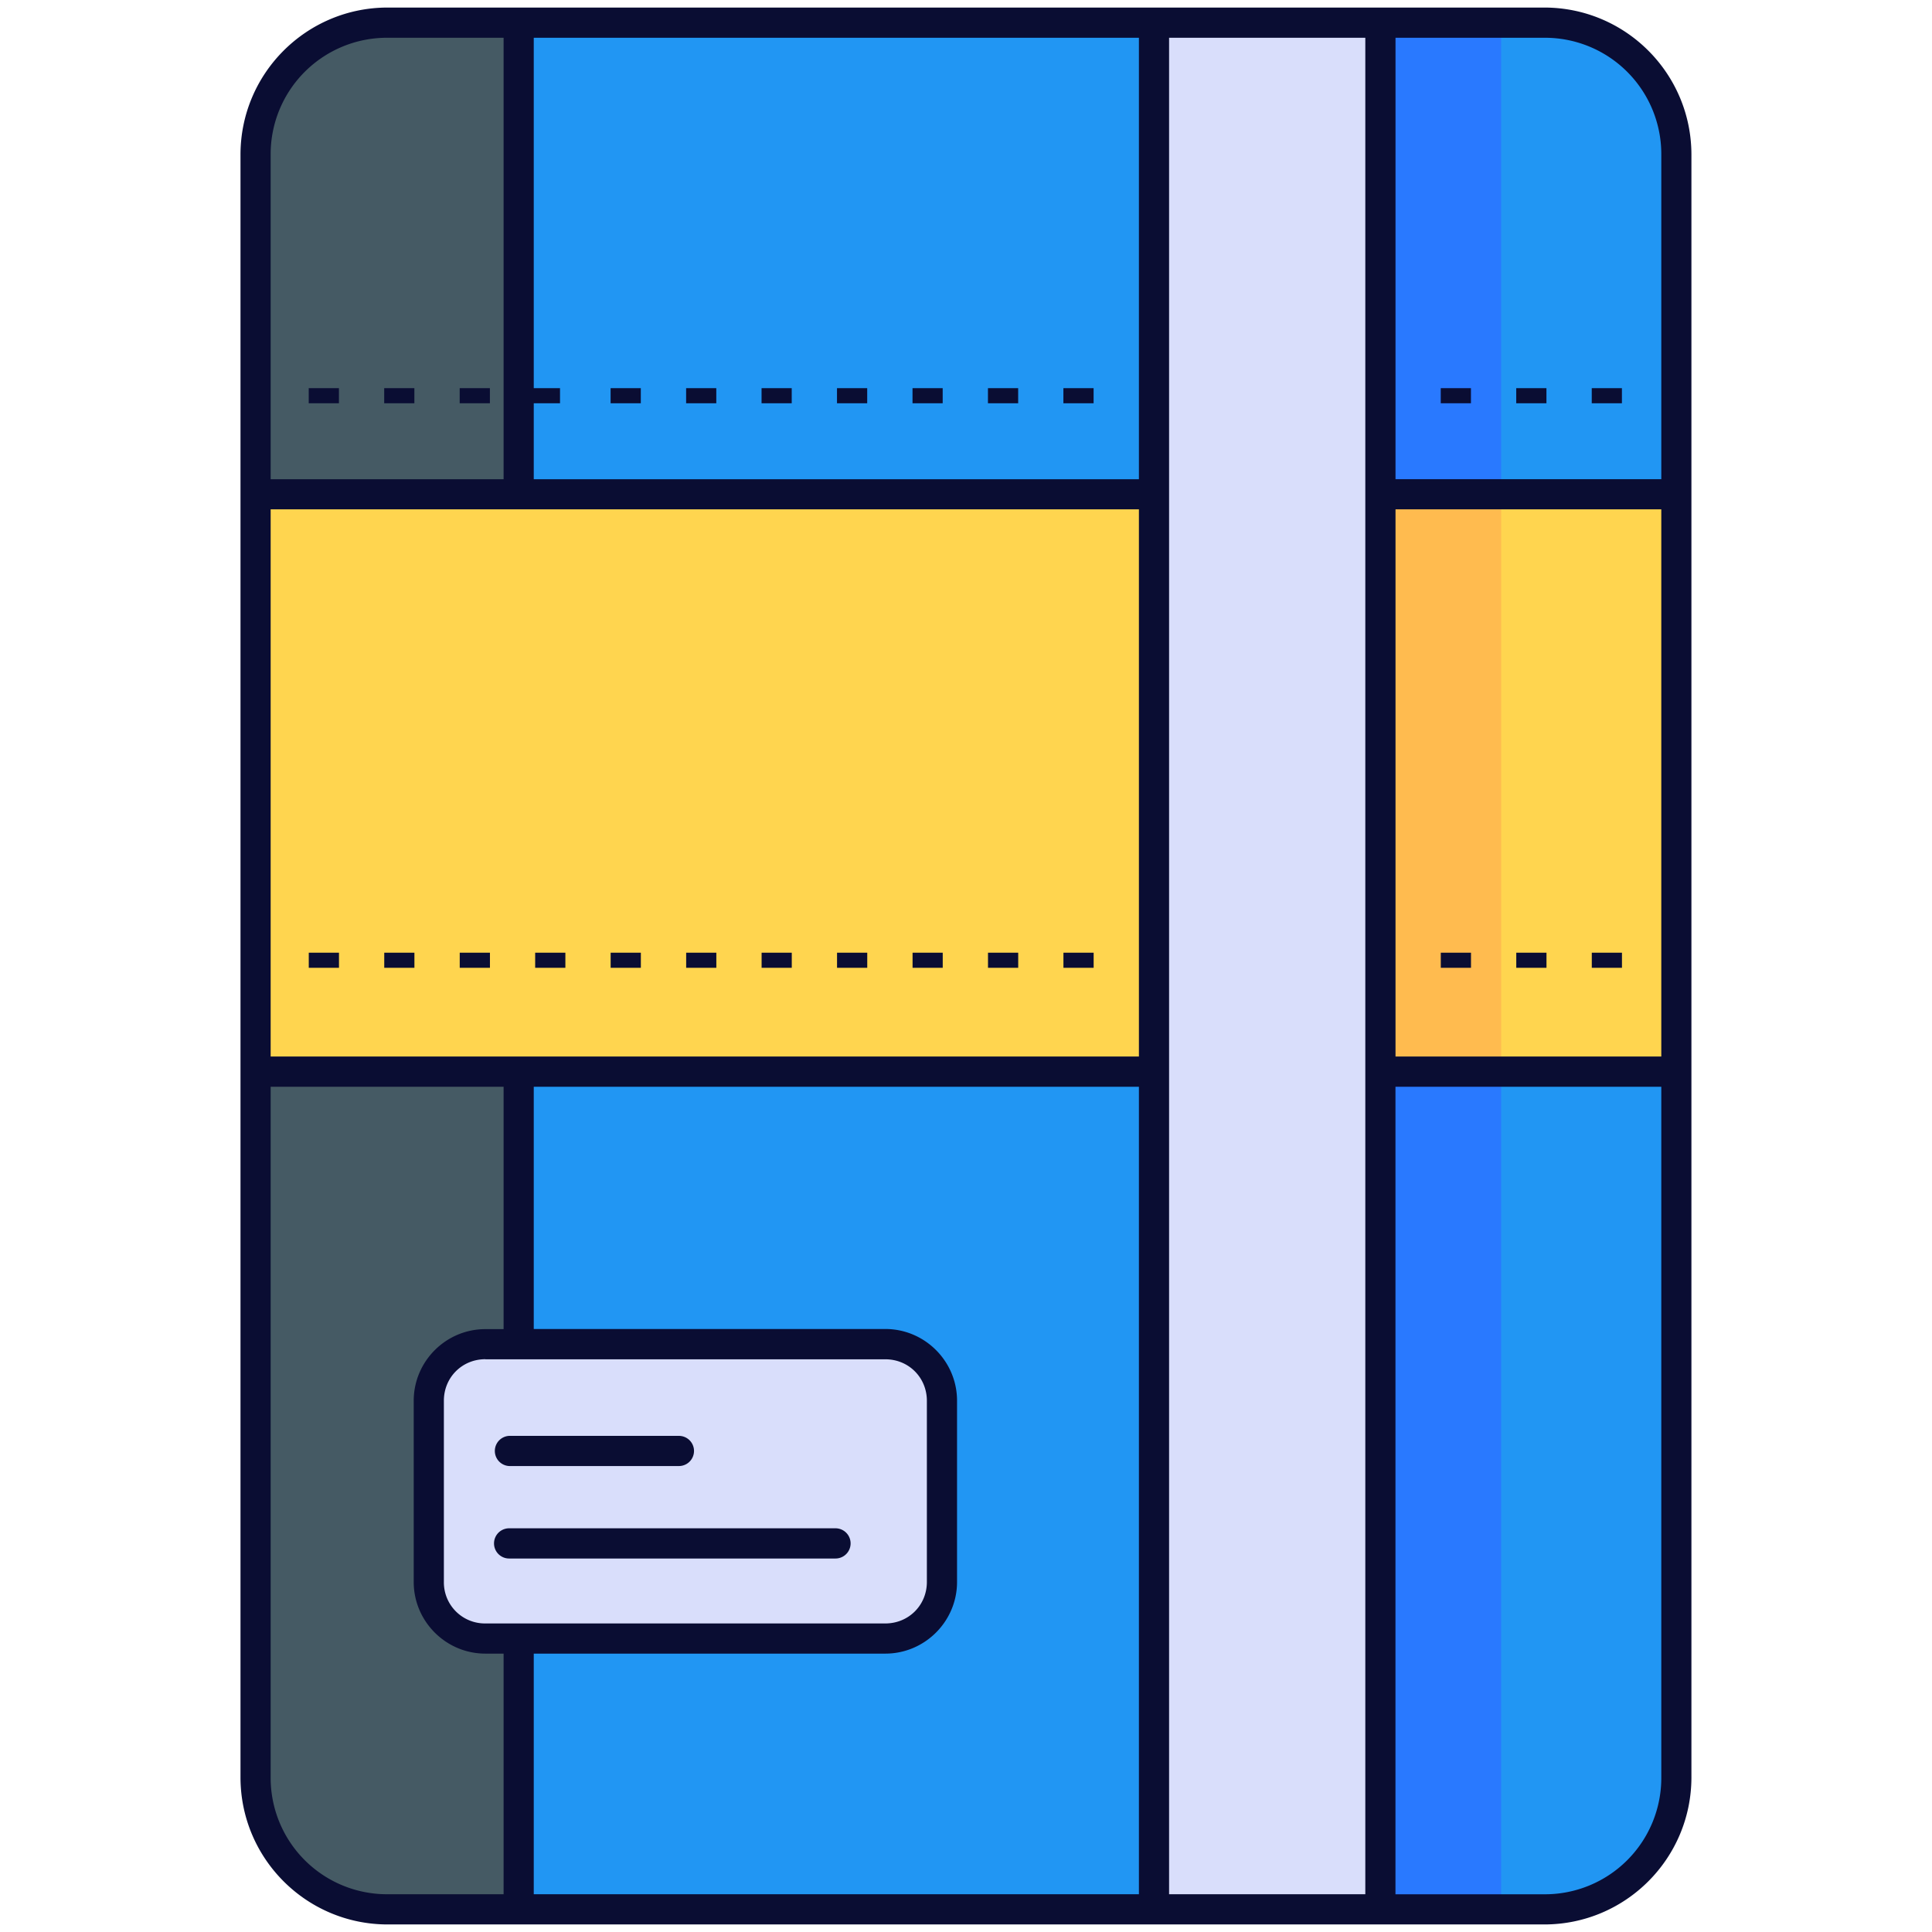 <svg xmlns="http://www.w3.org/2000/svg" fill="none" viewBox="0 0 44 44"><path fill="#2196F3" d="M8.829.516H35.17a3.001 3.001 0 0 1 3.008 3.007v36.954a3.001 3.001 0 0 1-3.008 3.007H8.83a3.001 3.001 0 0 1-3.008-3.008V3.523A3.001 3.001 0 0 1 8.829.516z"/><path fill="#455A64" d="M8.829.516A3.001 3.001 0 0 0 5.82 3.523v36.954a3.001 3.001 0 0 0 3.008 3.007h2.984V.516H8.829z"/><path fill="#2979FF" d="M29.032.516v42.968h5.156V.516h-5.156z"/><path fill="#FFD54F" d="M5.82 11.258v13.148H38.18V11.258H5.82z"/><path fill="#FFBB4F" d="M29.032 11.258v13.148h5.156V11.258h-5.156z"/><path fill="#D9DEFB" d="M26.282.516v42.968h5.157V.516h-5.157z"/><path fill="#0A0D33" d="M7.032 21.697v.344h.688v-.344h-.688zm1.719 0v.344h.687v-.344h-.687zm1.719 0v.344h.688v-.344h-.688zm1.718 0v.344h.688v-.344h-.688zm1.719 0v.344h.688v-.344h-.688zm1.72 0v.344h.687v-.344h-.688zm1.718 0v.344h.687v-.344h-.687zm1.718 0v.344h.688v-.344h-.688zm1.72 0v.344h.687v-.344h-.688zm1.718 0v.344h.688v-.344H22.5zm1.718 0v.344h.688v-.344h-.688zm8.594 0v.344h.688v-.344h-.688zm1.719 0v.344h.688v-.344h-.688zm1.72 0v.344h.687v-.344h-.688zM7.031 8.84v.344h.688v-.344h-.688zm1.719 0v.344h.687v-.344h-.687zm1.719 0v.344h.688v-.344h-.688zm1.597 0v.344h.688v-.344h-.688zm1.84 0v.344h.688v-.344h-.688zm1.72 0v.344h.687v-.344h-.688zm1.718 0v.344h.687v-.344h-.687zm1.718 0v.344h.688v-.344h-.688zm1.72 0v.344h.687v-.344h-.688zm1.718 0v.344h.688v-.344H22.5zm1.718 0v.344h.688v-.344h-.688zm8.594 0v.344h.688v-.344h-.688zm1.719 0v.344h.688v-.344h-.688zm1.72 0v.344h.687v-.344h-.688z"/><path fill="#D9DEFB" d="M11.054 30.613h9.11c.714 0 1.289.575 1.289 1.29v4.124c0 .715-.575 1.29-1.29 1.29h-9.109c-.714 0-1.289-.575-1.289-1.29v-4.125c0-.714.575-1.289 1.29-1.289z"/><path fill="#0A0D33" d="M8.829.172c-1.851 0-3.352 1.5-3.352 3.351v36.953c0 1.85 1.5 3.352 3.352 3.352H35.17c1.85 0 3.351-1.501 3.351-3.352V3.523c0-1.85-1.5-3.351-3.351-3.351H8.829zm0 .688h2.64v10.054H6.164v-7.39A2.65 2.65 0 0 1 8.83.86zm3.327 0h13.782v10.054H12.156V.86zm14.47 0h4.468v42.28h-4.469V.86zm5.156 0h3.389a2.65 2.65 0 0 1 2.664 2.663v7.39h-6.053V.86zM6.164 11.6h19.774v12.461H6.164v-12.46zm25.618 0h6.053v12.461h-6.053v-12.46zM6.164 24.75h5.305v5.52h-.415c-.899 0-1.632.734-1.632 1.632v4.126c0 .898.733 1.632 1.632 1.632h.415v5.48h-2.64a2.65 2.65 0 0 1-2.665-2.663V24.75zm5.992 0h13.782v18.39H12.156v-5.48h8.007c.899 0 1.633-.734 1.633-1.632V31.9c0-.898-.734-1.633-1.633-1.633h-8.007V24.75zm19.626 0h6.053v15.727a2.65 2.65 0 0 1-2.664 2.664h-3.39V24.75zm-20.728 6.207h9.11c.53 0 .945.416.945.945v4.126c0 .53-.416.945-.946.945h-9.11a.935.935 0 0 1-.944-.945V31.9c0-.53.415-.945.945-.945zm.541 1.744a.344.344 0 0 0 0 .687h3.867a.343.343 0 0 0 0-.687h-3.867zm0 2.105a.344.344 0 0 0 0 .688h7.433a.343.343 0 1 0 0-.688h-7.433z"/></svg>